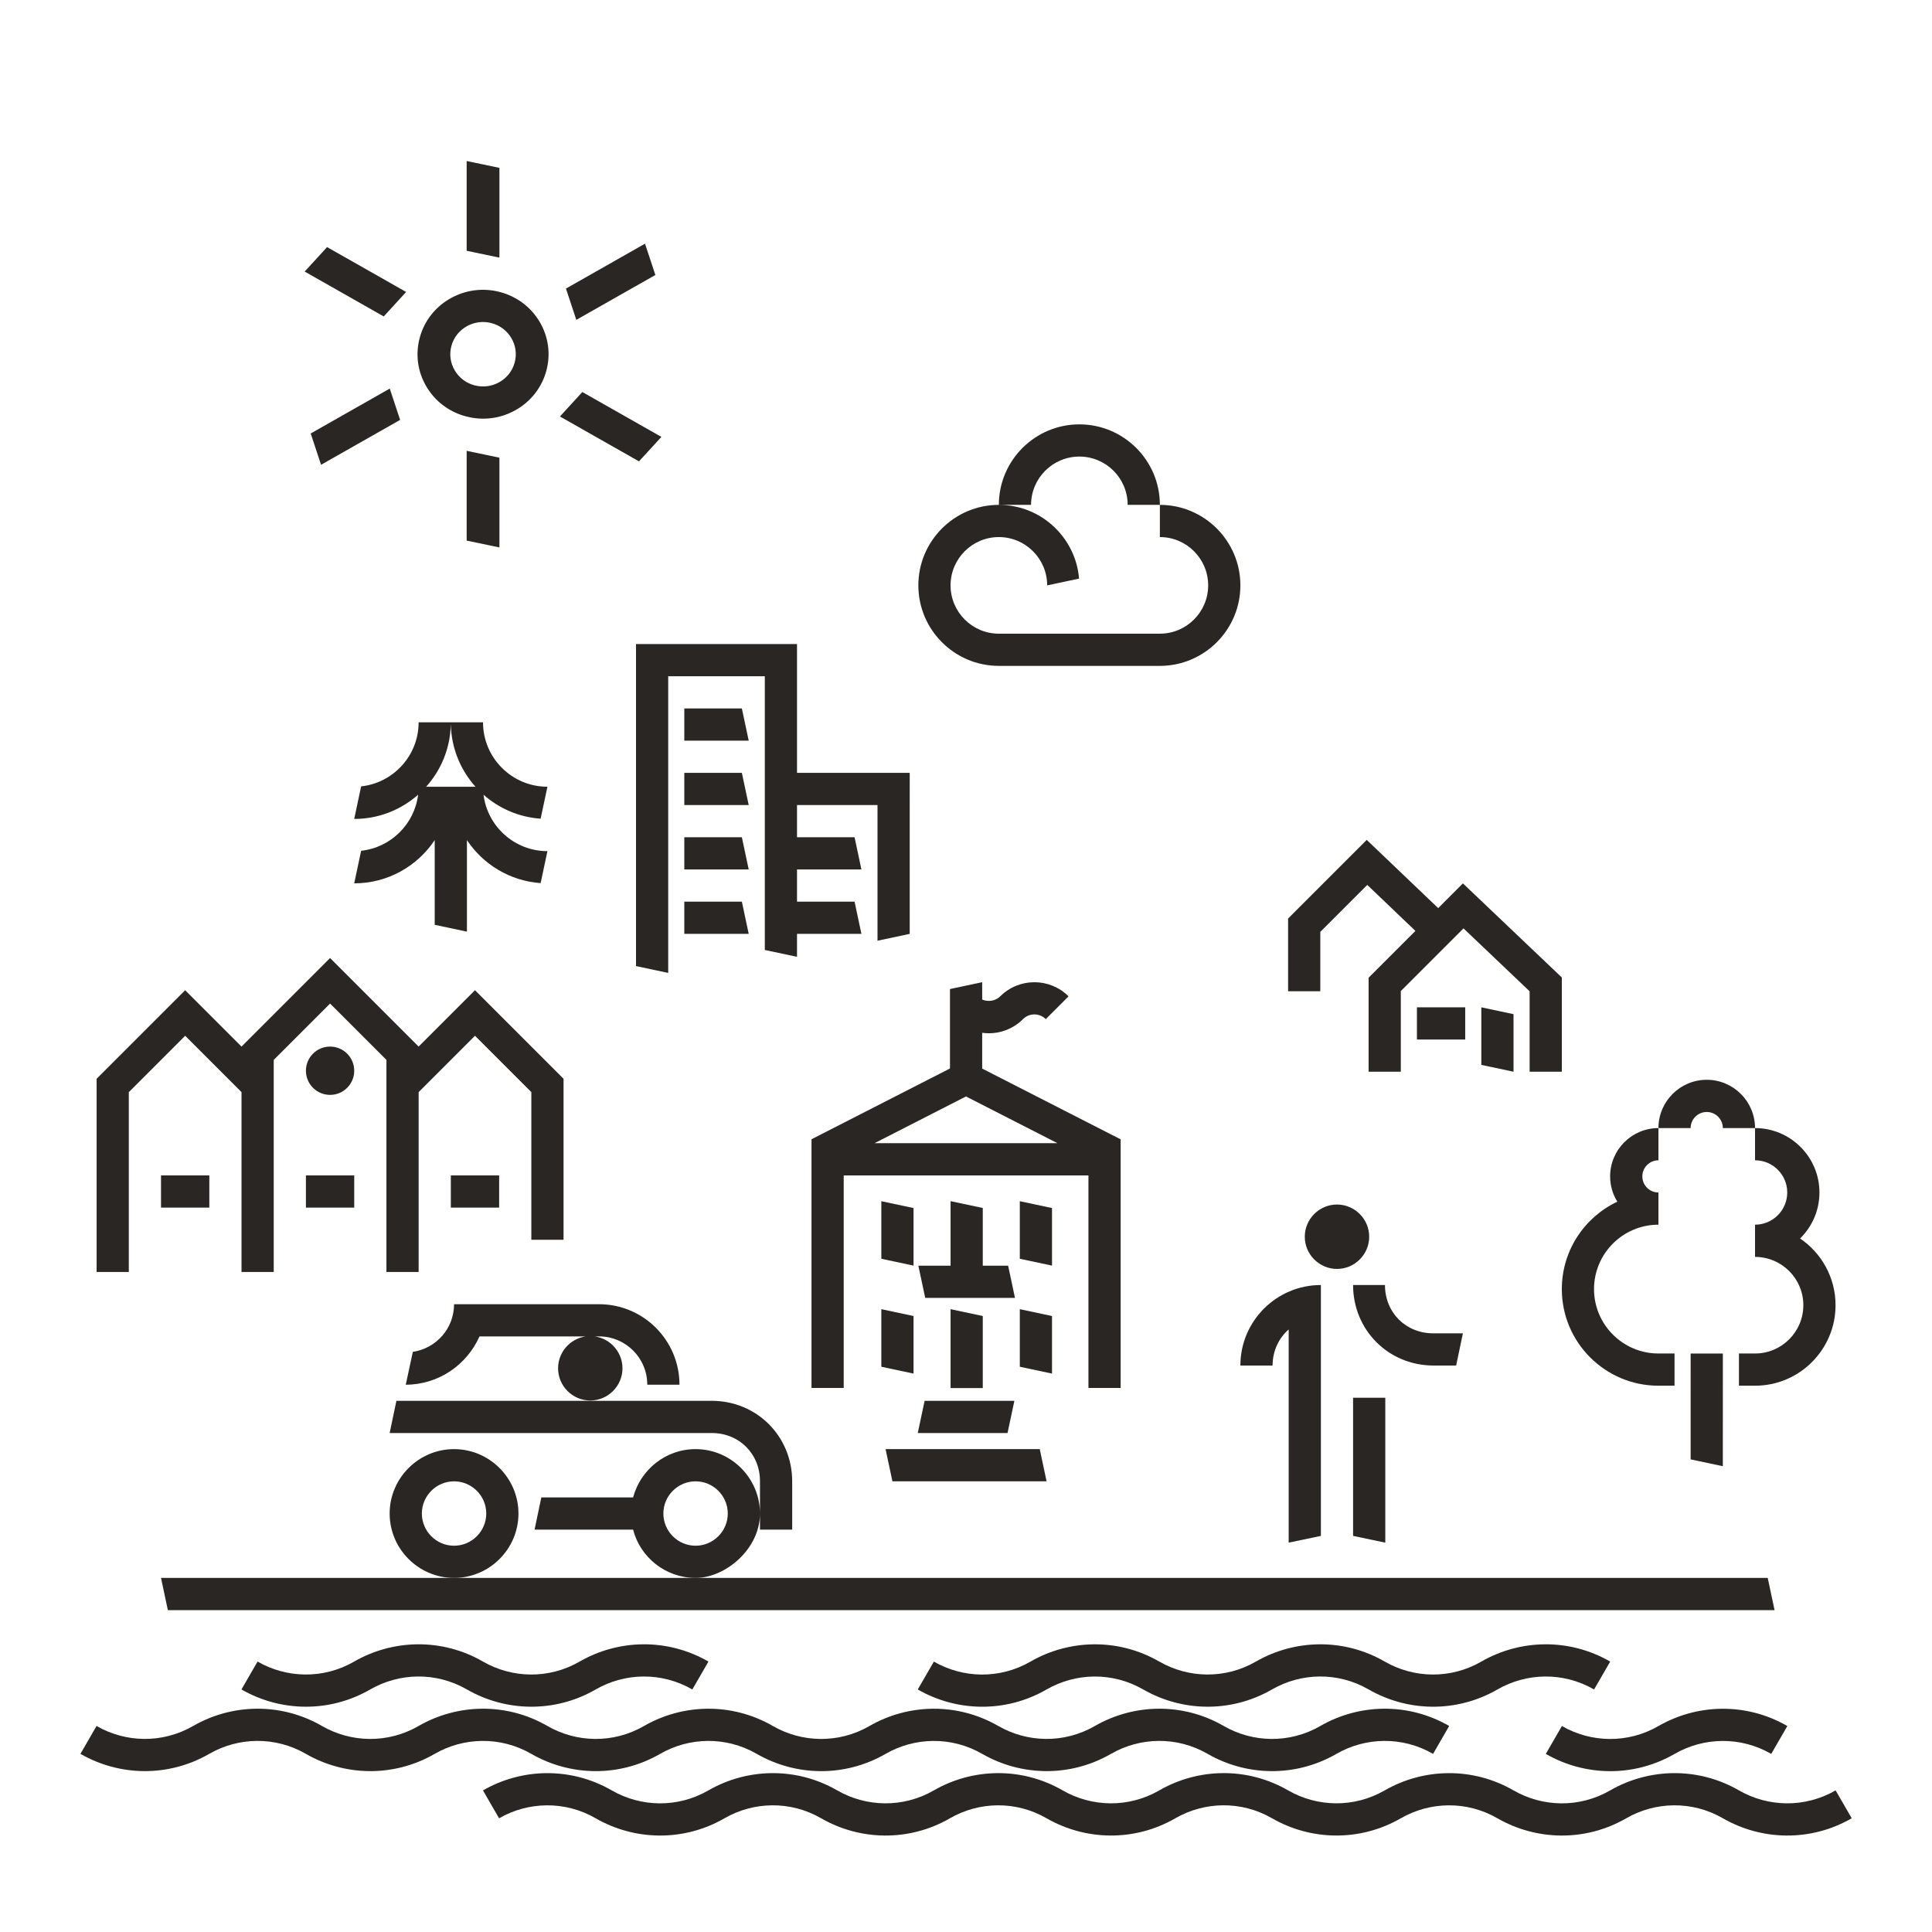 <?xml version="1.0" encoding="UTF-8" standalone="no"?>
<!DOCTYPE svg PUBLIC "-//W3C//DTD SVG 1.1//EN" "http://www.w3.org/Graphics/SVG/1.1/DTD/svg11.dtd">
<svg width="100%" height="100%" viewBox="0 0 2500 2500" version="1.1" xmlns="http://www.w3.org/2000/svg" xmlns:xlink="http://www.w3.org/1999/xlink" xml:space="preserve" xmlns:serif="http://www.serif.com/" style="fill-rule:evenodd;clip-rule:evenodd;stroke-linejoin:round;stroke-miterlimit:2;">
    <g id="a" transform="matrix(4.167,0,0,4.167,0,0)">
        <g transform="matrix(1,0,0,1,360.18,181.779)">
            <path d="M0,-25L0,-15C8.27,-15 15,-8.27 15,0C15,8.27 8.27,15 0,15L-50,15C-58.27,15 -65,8.27 -65,0C-65,-8.27 -58.27,-15 -50,-15C-41.73,-15 -35,-8.27 -35,0L-25.09,-2.105C-26.165,-14.905 -36.925,-25 -50,-25C-63.785,-25 -75,-13.785 -75,0C-75,13.785 -63.785,25 -50,25L0,25C13.785,25 25,13.785 25,0C25,-13.785 13.785,-25 0,-25M-40,-25L-50,-25C-50,-38.785 -38.785,-50 -25,-50C-11.215,-50 0,-38.785 0,-25L-10,-25C-10,-33.27 -16.73,-40 -25,-40C-33.27,-40 -40,-33.27 -40,-25" style="fill:rgb(42,38,35);fill-rule:nonzero;"/>
        </g>
        <g transform="matrix(1,0,0,1,0,-6.372)">
            <path d="M440,329.181L455,329.181L455,319.181L440,319.181L440,329.181ZM460,337.056L470,339.181L470,321.306L460,319.181L460,337.056ZM485,309.911L485,339.181L475,339.181L475,314.201L454.465,294.666L435,314.126L435,339.181L425,339.181L425,309.986L439.535,295.451L424.585,281.171L410,295.751L410,314.181L400,314.181L400,291.611L424.42,267.191L446.61,288.376L454.285,280.701L485,309.911Z" style="fill:rgb(42,38,35);fill-rule:nonzero;"/>
        </g>
        <g transform="matrix(1,0,0,1,52.125,490)">
            <path d="M0,10L498.937,10L496.812,0L-2.125,0L0,10Z" style="fill:rgb(42,38,35);fill-rule:nonzero;"/>
        </g>
        <g transform="matrix(0.978,0.208,0.208,-0.978,521.913,451.809)">
            <path d="M3.305,-0.703L13.528,-0.703L6.253,33.532L-3.528,31.453L3.305,-0.703Z" style="fill:rgb(42,38,35);fill-rule:nonzero;"/>
        </g>
        <g transform="matrix(1,0,0,1,555,410.309)">
            <path d="M0,-40C0,-34.49 -4.485,-30 -10,-30L-10,-20C-1.73,-20 5,-13.27 5,-5C5,3.27 -1.73,10 -10,10L-15,10L-15,20L-10,20C3.785,20 15,8.785 15,-5C15,-13.61 10.625,-21.215 3.985,-25.715C7.695,-29.345 10,-34.41 10,-40C10,-51.03 1.03,-60 -10,-60L-10,-50C-4.485,-50 0,-45.51 0,-40" style="fill:rgb(42,38,35);fill-rule:nonzero;"/>
        </g>
        <g transform="matrix(1,0,0,1,515,350.309)">
            <path d="M0,80L5,80L5,70L0,70C-11.03,70 -20,61.03 -20,50C-20,38.97 -11.03,30 0,30L0,20C-2.76,20 -5,17.76 -5,15C-5,12.24 -2.76,10 0,10L0,0C-8.27,0 -15,6.73 -15,15C-15,17.88 -14.185,20.57 -12.77,22.855C-22.945,27.66 -30,38.02 -30,50C-30,66.545 -16.545,80 0,80" style="fill:rgb(42,38,35);fill-rule:nonzero;"/>
        </g>
        <g transform="matrix(1,0,0,1,530,340.309)">
            <path d="M0,5C2.76,5 5,7.24 5,10L15,10C15,1.73 8.27,-5 0,-5C-8.27,-5 -15,1.73 -15,10L-5,10C-5,7.24 -2.76,5 0,5" style="fill:rgb(42,38,35);fill-rule:nonzero;"/>
        </g>
        <g transform="matrix(1,0,0,1,267.5,212.125)">
            <path d="M0,77.875L-2.125,67.875L-20,67.875L-20,77.875L0,77.875ZM0,57.875L-2.125,47.875L-20,47.875L-20,57.875L0,57.875ZM-35,77.875L-37.125,67.875L-55,67.875L-55,77.875L-35,77.875ZM-35,57.875L-37.125,47.875L-55,47.875L-55,57.875L-35,57.875ZM-35,37.875L-37.125,27.875L-55,27.875L-55,37.875L-35,37.875ZM-35,17.875L-37.125,7.875L-55,7.875L-55,17.875L-35,17.875ZM-20,27.875L-20,37.875L4.995,37.875L4.995,80L14.995,77.875L14.995,37.875L15,27.875L-20,27.875ZM-70,-12.125L-70,87.875L-60,90L-60,-2.125L-30,-2.125L-30,82.875L-20,85L-20,-12.125L-70,-12.125Z" style="fill:rgb(42,38,35);fill-rule:nonzero;"/>
        </g>
        <g transform="matrix(1,0,0,1,132.335,269.309)">
            <path d="M0,-25C4.605,-30.14 7.465,-36.865 7.65,-44.25L7.67,-44.25C7.85,-36.865 10.715,-30.14 15.32,-25L0,-25ZM17.815,-22.525C22.615,-18.28 28.775,-15.55 35.55,-15.075L37.66,-25C26.63,-25 17.66,-33.97 17.66,-45L-2.34,-45C-2.34,-34.695 -10.17,-26.19 -20.19,-25.115L-22.34,-15C-14.735,-15 -7.785,-17.845 -2.495,-22.525C-3.63,-13.365 -10.985,-6.105 -20.19,-5.115L-22.34,5C-11.915,5 -2.72,-0.345 2.66,-8.435L2.66,17.875L12.66,20L12.66,-8.435C17.675,-0.895 26.005,4.26 35.55,4.925L37.66,-5C27.47,-5 19.035,-12.66 17.815,-22.525" style="fill:rgb(42,38,35);fill-rule:nonzero;"/>
        </g>
        <g transform="matrix(1,0,0,1,200.3,144.33)">
            <path d="M0,-68.66L-24.55,-54.72L-21.335,-45L3.215,-58.935L0,-68.655M-100.6,0L-76.05,-13.94L-79.265,-23.66L-103.815,-9.72L-100.6,0M-60.12,-36.92C-60.825,-34.335 -60.465,-31.645 -59.1,-29.33C-57.745,-27.015 -55.55,-25.36 -52.93,-24.67C-50.29,-23.98 -47.56,-24.335 -45.215,-25.67C-42.86,-27.005 -41.18,-29.16 -40.48,-31.74C-39.775,-34.325 -40.135,-37.015 -41.5,-39.33C-42.855,-41.645 -45.05,-43.3 -47.67,-43.99C-48.55,-44.22 -49.44,-44.335 -50.315,-44.335C-52.08,-44.335 -53.815,-43.88 -55.385,-42.99C-57.74,-41.655 -59.42,-39.5 -60.12,-36.92ZM-60.47,-51.65C-55.77,-54.315 -50.285,-55.035 -45.035,-53.645C-39.785,-52.265 -35.4,-48.95 -32.685,-44.33C-29.97,-39.71 -29.245,-34.315 -30.655,-29.155C-32.06,-23.995 -35.425,-19.685 -40.13,-17.01C-43.265,-15.23 -46.74,-14.32 -50.265,-14.32C-52.035,-14.32 -53.81,-14.55 -55.565,-15.015C-60.815,-16.395 -65.2,-19.71 -67.915,-24.33C-70.63,-28.95 -71.355,-34.345 -69.945,-39.505C-68.54,-44.665 -65.18,-48.975 -60.47,-51.65ZM5.085,-8.66L-19.465,-22.595L-26.42,-15L-1.87,-1.06L5.085,-8.66M-105.685,-60L-81.135,-46.065L-74.18,-53.665L-98.73,-67.6L-105.685,-60.005M-55.385,23.545L-45.215,25.67L-45.215,-2.205L-55.385,-4.33L-55.385,23.545ZM-45.215,-64.33L-55.385,-66.455L-55.385,-94.33L-45.215,-92.205L-45.215,-64.33Z" style="fill:rgb(42,38,35);fill-rule:nonzero;"/>
        </g>
        <g transform="matrix(1,0,0,1,415.18,459.045)">
            <path d="M0,-65C5.5,-65 10,-69.5 10,-75C10,-80.5 5.5,-85 0,-85C-5.5,-85 -10,-80.5 -10,-75C-10,-69.5 -5.5,-65 0,-65M15,-25L5,-25L5,17.9L15,20L15,-25ZM15,-60L5,-60C5,-46 16,-35 30,-35L37,-35L39.1,-45L29.9,-45C21.4,-45 14.9,-51.4 14.9,-60L15,-60ZM-5,-60L-5,17.9L-15,20L-15,-46.2C-18.1,-43.5 -20,-39.5 -20,-35L-30,-35C-30,-48.8 -18.8,-60 -5,-60" style="fill:rgb(42,38,35);fill-rule:nonzero;"/>
        </g>
        <g transform="matrix(1,0,0,1,183.3,480.1)">
            <path d="M0,-65.2C5.5,-65.2 10,-60.7 10,-55.2C10,-49.7 5.5,-45.2 0,-45.2C-5.5,-45.2 -10,-49.7 -10,-55.2C-10,-60.7 -5.5,-65.2 0,-65.2M62.7,-20.1L62.7,-5.1L52.7,-5.1L52.7,-20.1C52.7,-28.7 46.2,-35.1 37.7,-35.1L-62.3,-35.1L-60.2,-45.1L37.7,-45.1C51.7,-45.1 62.7,-34.1 62.7,-20.1M-57.3,-50.1L-55.1,-60.3C-47.8,-61.4 -42.3,-67.6 -42.3,-75.1L2.7,-75.1C16.5,-75.1 27.7,-63.9 27.7,-50.1L17.7,-50.1C17.7,-58.4 11,-65.1 2.7,-65.1L-34.4,-65.1C-38.3,-56.3 -47.1,-50.1 -57.3,-50.1M32.7,-0.1C27.2,-0.1 22.7,-4.6 22.7,-10.1C22.7,-15.6 27.2,-20.1 32.7,-20.1C38.2,-20.1 42.7,-15.6 42.7,-10.1C42.7,-4.6 38.2,-0.1 32.7,-0.1M32.7,-30.1C23.4,-30.1 15.6,-23.7 13.3,-15.1L-15.2,-15.1L-17.3,-5.1L13.3,-5.1C15.5,3.5 23.4,9.9 32.7,9.9C42,9.9 52.7,0.9 52.7,-10.1C52.7,-21.1 43.7,-30.1 32.7,-30.1M-42.3,-0.1C-47.8,-0.1 -52.3,-4.6 -52.3,-10.1C-52.3,-15.6 -47.8,-20.1 -42.3,-20.1C-36.8,-20.1 -32.3,-15.6 -32.3,-10.1C-32.3,-4.6 -36.8,-0.1 -42.3,-0.1M-42.3,-30.1C-53.3,-30.1 -62.3,-21.1 -62.3,-10.1C-62.3,0.9 -53.3,9.9 -42.3,9.9C-31.3,9.9 -22.3,0.9 -22.3,-10.1C-22.3,-21.1 -31.3,-30.1 -42.3,-30.1" style="fill:rgb(42,38,35);fill-rule:nonzero;"/>
        </g>
        <g transform="matrix(1,0,0,1,0,140)">
            <rect x="95" y="225" width="15" height="10" style="fill:rgb(42,38,35);"/>
        </g>
        <g transform="matrix(-1,0,0,1,102.5,340)">
            <path d="M0,-15C4.142,-15 7.5,-11.642 7.5,-7.5C7.5,-3.358 4.142,0 0,0C-4.142,0 -7.5,-3.358 -7.5,-7.5C-7.5,-11.642 -4.142,-15 0,-15" style="fill:rgb(42,38,35);fill-rule:nonzero;"/>
        </g>
        <g transform="matrix(1,0,0,1,0,140)">
            <rect x="50" y="225" width="15" height="10" style="fill:rgb(42,38,35);"/>
        </g>
        <g transform="matrix(1,0,0,1,165,353.36)">
            <path d="M0,-14.22L0,31.64L10,31.64L10,-18.36L-17.5,-45.86L-35,-28.36L-62.5,-55.86L-90,-28.36L-107.5,-45.86L-135,-18.36L-135,41.64L-125,41.64L-125,-14.22L-107.5,-31.72L-90,-14.22L-90,41.64L-80,41.64L-80,-24.22L-62.5,-41.72L-45,-24.22L-45,41.64L-35,41.64L-35,-14.22L-17.5,-31.72L0,-14.22Z" style="fill:rgb(42,38,35);fill-rule:nonzero;"/>
        </g>
        <g transform="matrix(-1,0,0,1,295,140)">
            <rect x="140" y="225" width="15" height="10" style="fill:rgb(42,38,35);"/>
        </g>
        <g transform="matrix(1,0,0,1,322.875,313.55)">
            <path d="M0,136.45L2.125,146.45L-45.75,146.45L-47.875,136.45L0,136.45ZM-10,131.45L-7.875,121.45L-35.75,121.45L-37.875,131.45L-10,131.45ZM-17.69,79.495L-17.69,61.575L-27.69,59.45L-27.69,79.495L-37.69,79.495L-35.565,89.495L-7.69,89.495L-9.815,79.495L-17.69,79.495ZM-6.19,77.34L3.81,79.465L3.81,61.59L-6.19,59.465L-6.19,77.34ZM-6.19,110.87L3.81,112.995L3.81,95.12L-6.19,92.995L-6.19,110.87ZM5.495,41.45L-22.905,26.935L-51.305,41.45L5.495,41.45ZM15.125,117.455L15.125,51.455L-60.875,51.455L-60.875,117.455L-70.875,117.455L-70.875,40.225L-27.875,18.25L-27.875,-6.42L-17.875,-8.545L-17.875,-3.16C-16.03,-2.36 -13.725,-2.695 -12.27,-4.155C-6.425,-9.995 3.09,-10 8.945,-4.155L1.875,2.92C-0.08,0.965 -3.245,0.975 -5.2,2.92C-8.03,5.75 -11.8,7.31 -15.805,7.31C-16.505,7.31 -17.195,7.26 -17.875,7.165L-17.875,18.28L25.125,40.255L25.125,117.455L15.125,117.455ZM-49.19,77.34L-39.19,79.465L-39.19,61.59L-49.19,59.465L-49.19,77.34ZM-27.69,92.995L-27.69,117.495L-17.69,117.495L-17.69,95.12L-27.69,92.995ZM-49.19,110.87L-39.19,112.995L-39.19,95.12L-49.19,92.995L-49.19,110.87Z" style="fill:rgb(42,38,35);fill-rule:nonzero;"/>
        </g>
        <g transform="matrix(1,0,0,1,535.015,515.972)">
            <path d="M0,48.668L-0.005,48.663C-9.62,43.113 -21.03,43.488 -30.005,48.663C-42.825,56.063 -58.04,55.563 -70.01,48.668C-79.625,43.118 -91.035,43.493 -100.01,48.668L-100.013,48.663C-112.831,56.058 -128.043,55.557 -140.01,48.663L-140.015,48.658C-149.63,43.108 -161.04,43.483 -170.015,48.658C-182.835,56.058 -198.05,55.558 -210.02,48.663C-219.635,43.113 -231.045,43.488 -240.02,48.663C-252.84,56.063 -268.055,55.563 -280.025,48.668L-280.03,48.663C-289.645,43.113 -301.055,43.488 -310.03,48.663C-322.85,56.063 -338.065,55.563 -350.035,48.668C-359.65,43.118 -371.06,43.493 -380.035,48.668L-385.035,40.008C-373.07,33.113 -357.855,32.613 -345.03,40.013C-336.055,45.183 -324.645,45.558 -315.03,40.008C-303.065,33.113 -287.85,32.608 -275.025,40.008C-266.05,45.178 -254.64,45.553 -245.02,40.003C-233.055,33.108 -217.84,32.608 -205.015,40.008C-196.04,45.178 -184.63,45.553 -175.015,40.003C-163.05,33.108 -147.835,32.603 -135.01,40.003C-126.035,45.173 -114.625,45.548 -105.005,39.998L-105.002,40.003C-93.038,33.113 -77.827,32.615 -65.005,40.013C-56.03,45.183 -44.62,45.558 -35.005,40.008C-23.04,33.113 -7.825,32.608 5,40.008C13.975,45.178 25.385,45.553 35.005,40.003L40.005,48.663C27.185,56.063 11.97,55.563 0,48.668M-125,20L-125.005,20.005C-134.62,25.555 -146.03,25.18 -155.005,20.005C-167.825,12.605 -183.04,13.105 -195.01,20C-204.625,25.55 -216.035,25.175 -225.01,20L-225.013,20.006C-237.831,12.611 -253.043,13.112 -265.01,20.005L-265.015,20.01C-274.63,25.56 -286.04,25.185 -295.015,20.01C-307.835,12.61 -323.05,13.11 -335.02,20.005C-344.635,25.555 -356.045,25.18 -365.02,20.005C-377.84,12.605 -393.055,13.105 -405.025,20L-405.03,20.005C-414.645,25.555 -426.055,25.18 -435.03,20.005C-447.85,12.605 -463.065,13.105 -475.035,20C-484.65,25.55 -496.06,25.175 -505.035,20L-510.035,28.66C-498.07,35.555 -482.855,36.055 -470.03,28.655C-461.055,23.485 -449.645,23.11 -440.03,28.66C-428.065,35.555 -412.85,36.06 -400.025,28.66C-391.05,23.49 -379.64,23.115 -370.02,28.665C-358.055,35.56 -342.84,36.06 -330.015,28.66C-321.04,23.49 -309.63,23.115 -300.015,28.665C-288.05,35.56 -272.835,36.065 -260.01,28.665C-251.035,23.495 -239.625,23.12 -230.005,28.67L-230.002,28.665C-218.038,35.556 -202.827,36.054 -190.005,28.655C-181.03,23.485 -169.62,23.11 -160.005,28.66C-148.04,35.555 -132.825,36.06 -120,28.66C-111.025,23.49 -99.615,23.115 -89.995,28.665L-84.995,20.005C-97.815,12.605 -113.03,13.105 -125,20M-245.015,0.01C-236.04,5.185 -224.63,5.56 -215.015,0.01L-215.01,0.005C-203.043,-6.888 -187.831,-7.389 -175.013,0.006L-175.01,-0C-166.035,5.175 -154.625,5.55 -145.01,-0C-133.04,-6.895 -117.825,-7.395 -105.005,0.005C-96.03,5.18 -84.62,5.555 -75.005,0.005L-75,-0C-63.03,-6.895 -47.815,-7.395 -34.995,0.005L-39.995,8.665C-49.615,3.115 -61.025,3.49 -70,8.66C-82.825,16.06 -98.04,15.555 -110.005,8.66C-119.62,3.11 -131.03,3.485 -140.005,8.655C-152.827,16.054 -168.038,15.556 -180.002,8.665L-180.005,8.67C-189.625,3.12 -201.035,3.495 -210.01,8.665C-222.835,16.065 -238.05,15.56 -250.015,8.665L-245.015,0.01ZM-320.02,8.665C-329.64,3.115 -341.05,3.49 -350.025,8.66C-362.85,16.06 -378.065,15.555 -390.03,8.66C-399.645,3.11 -411.055,3.485 -420.03,8.655C-432.855,16.055 -448.07,15.555 -460.035,8.66L-455.035,-0C-446.06,5.175 -434.65,5.55 -425.035,-0C-413.065,-6.895 -397.85,-7.395 -385.03,0.005C-376.055,5.18 -364.645,5.555 -355.03,0.005L-355.025,-0C-343.055,-6.895 -327.84,-7.395 -315.02,0.005L-320.02,8.665Z" style="fill:rgb(42,38,35);fill-rule:nonzero;"/>
        </g>
        <g transform="matrix(1,0,0,1,555.03,544.643)">
            <path d="M0,-8.65C-12.82,-16.05 -28.035,-15.55 -40.005,-8.655C-49.62,-3.105 -61.03,-3.48 -70.005,-8.655L-75.005,0.005C-63.04,6.9 -47.825,7.4 -35,0C-26.025,-5.17 -14.615,-5.545 -5,0.005L0,-8.65Z" style="fill:rgb(42,38,35);fill-rule:nonzero;"/>
        </g>
    </g>
</svg>
